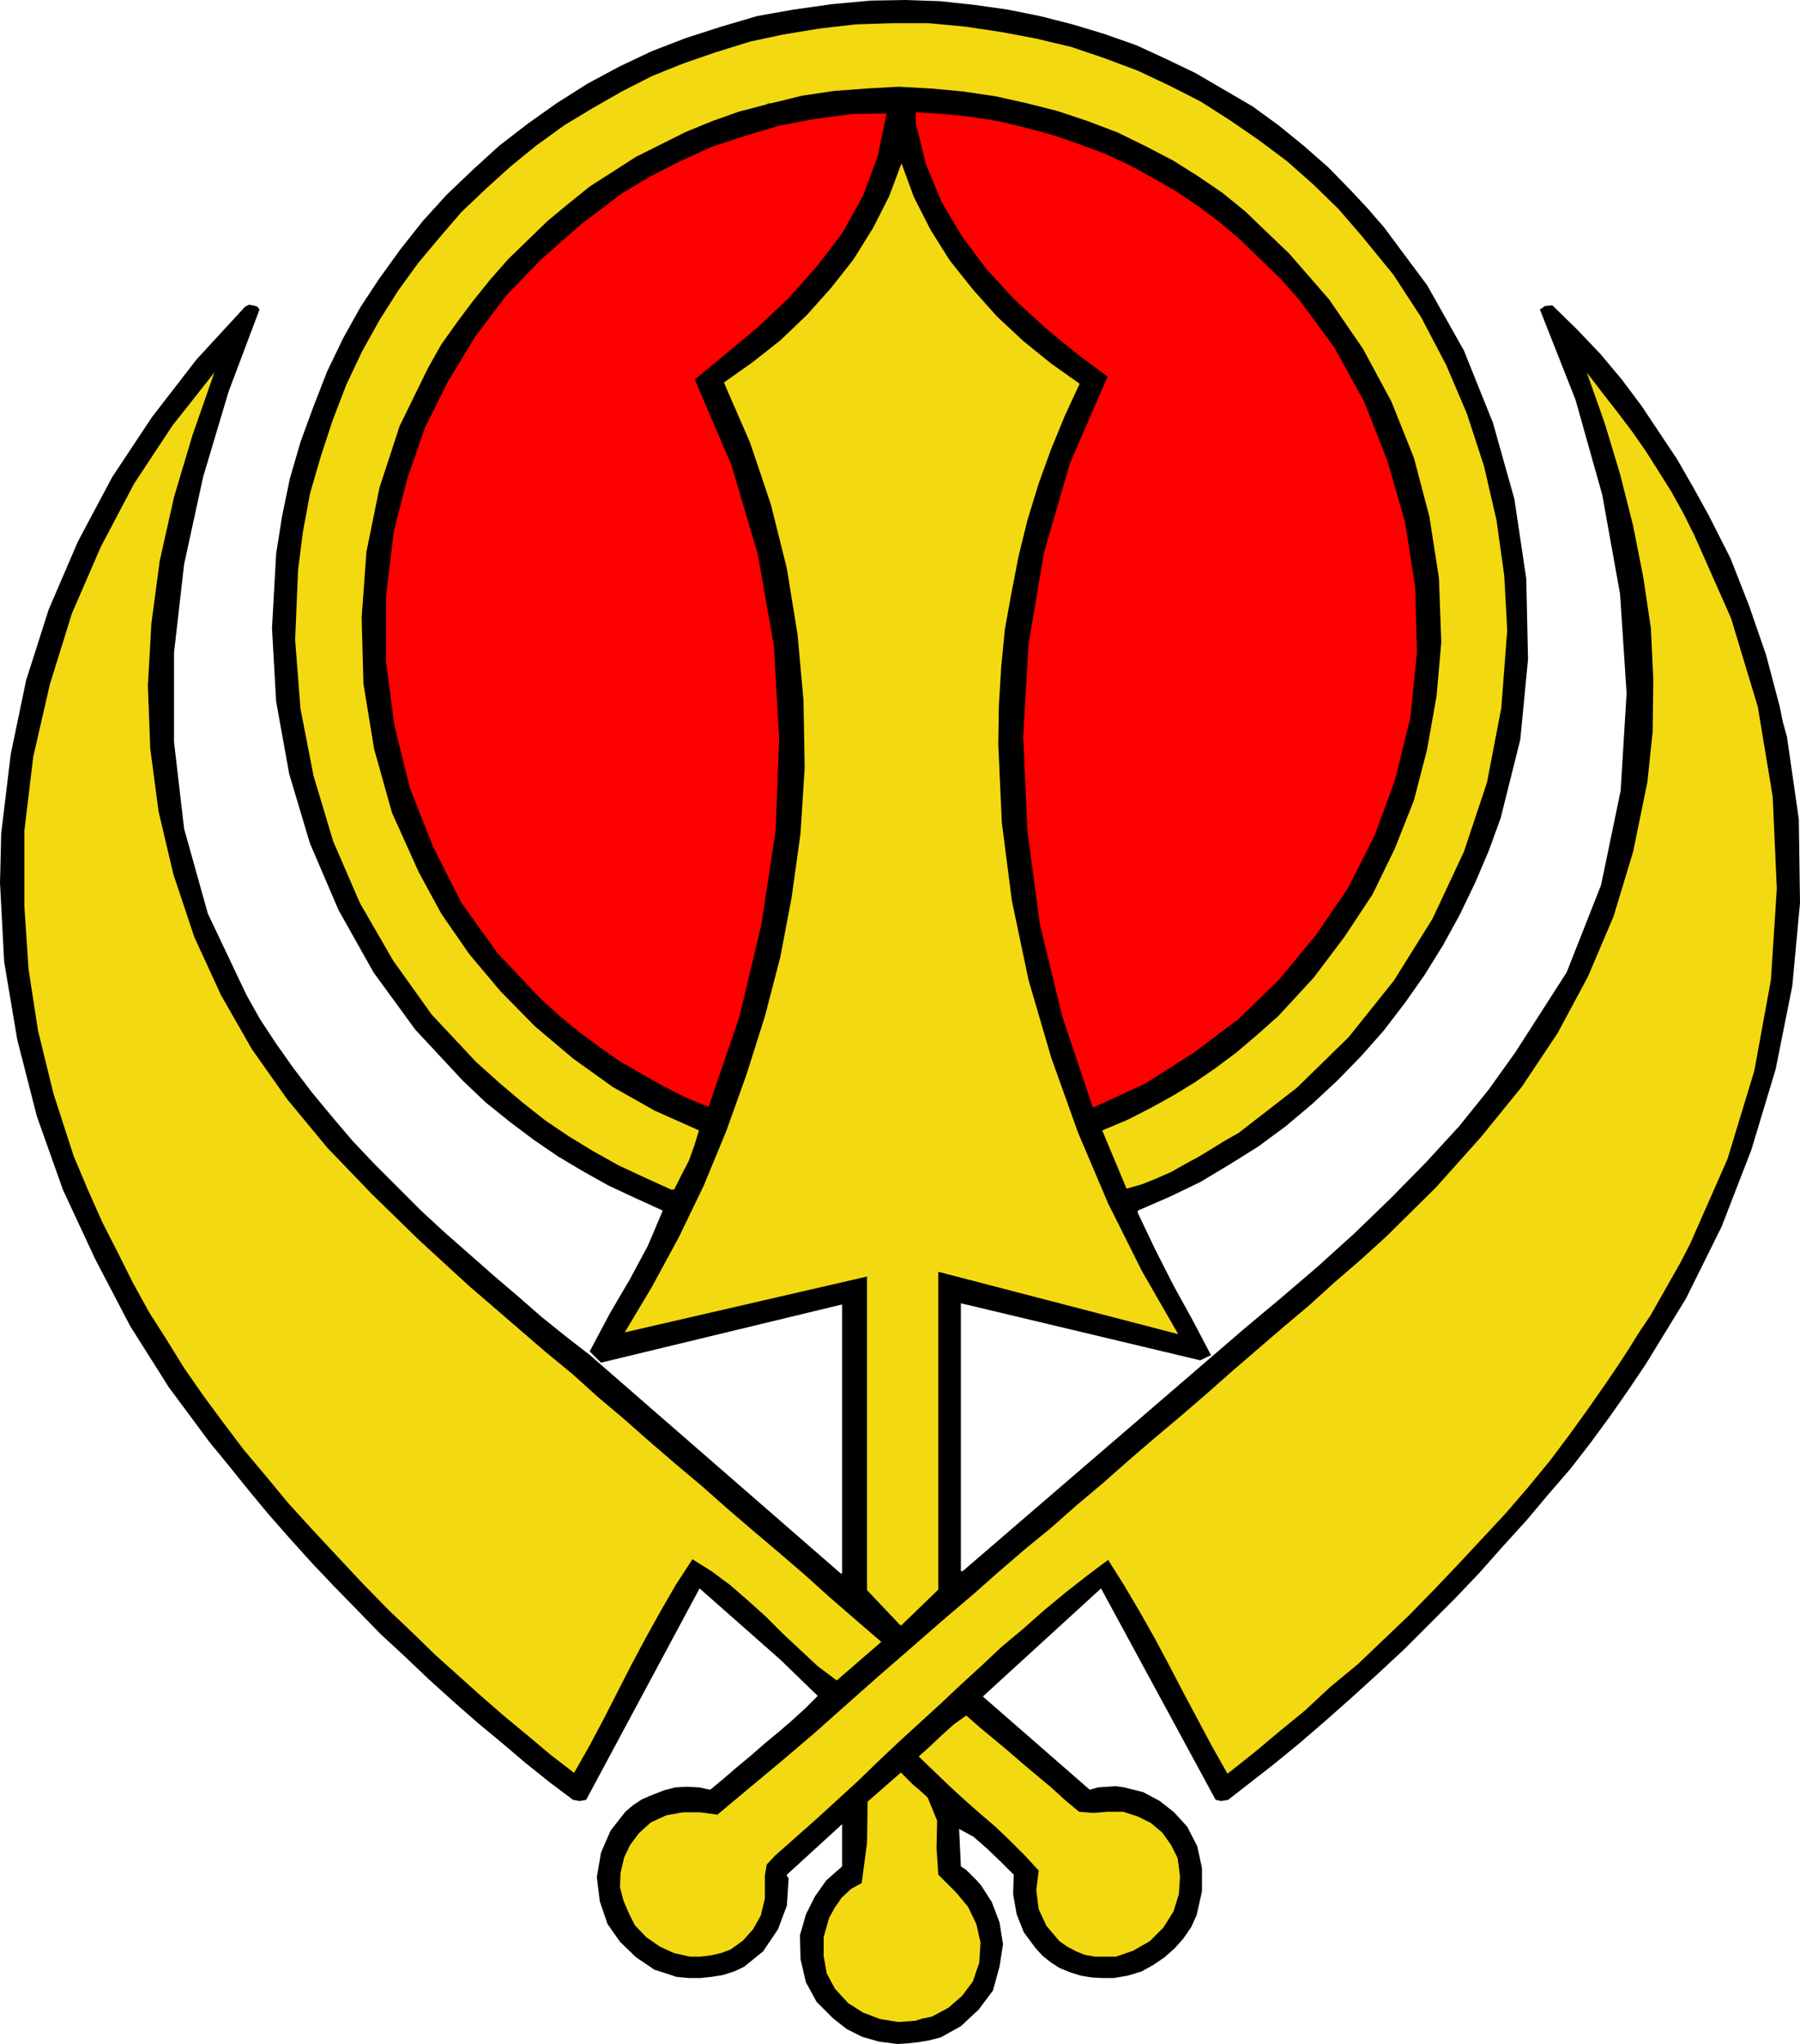 <?xml version="1.0" encoding="UTF-8" standalone="no"?>
<svg
   version="1.0"
   width="129.595mm"
   height="147.116mm"
   id="svg9"
   sodipodi:docname="Sikhism.wmf"
   xmlns:inkscape="http://www.inkscape.org/namespaces/inkscape"
   xmlns:sodipodi="http://sodipodi.sourceforge.net/DTD/sodipodi-0.dtd"
   xmlns="http://www.w3.org/2000/svg"
   xmlns:svg="http://www.w3.org/2000/svg">
  <sodipodi:namedview
     id="namedview9"
     pagecolor="#ffffff"
     bordercolor="#000000"
     borderopacity="0.25"
     inkscape:showpageshadow="2"
     inkscape:pageopacity="0.0"
     inkscape:pagecheckerboard="0"
     inkscape:deskcolor="#d1d1d1"
     inkscape:document-units="mm" />
  <defs
     id="defs1">
    <pattern
       id="WMFhbasepattern"
       patternUnits="userSpaceOnUse"
       width="6"
       height="6"
       x="0"
       y="0" />
  </defs>
  <path
     style="fill:#000000;fill-opacity:1;fill-rule:evenodd;stroke:none"
     d="m 329.502,368.586 -5.01,-9.534 -5.171,-9.372 -5.01,-9.857 -4.686,-9.857 v -0.323 -0.323 l 8.565,-3.717 8.403,-4.04 8.08,-4.848 7.757,-4.848 7.434,-5.494 7.11,-5.979 6.949,-6.464 6.464,-6.625 6.141,-6.948 5.818,-7.595 5.333,-7.595 5.01,-8.079 4.525,-8.241 4.202,-8.726 3.717,-8.726 3.232,-8.887 5.333,-21.33 2.101,-21.815 -0.485,-21.976 -3.232,-21.653 -5.818,-20.683 -7.918,-19.714 -10.019,-17.775 -11.797,-15.836 -2.262,-2.585 -1.939,-2.262 -2.424,-2.585 -2.262,-2.424 -6.141,-6.302 -6.626,-5.817 -6.949,-5.656 -7.11,-5.171 -7.757,-4.525 -7.757,-4.525 -8.08,-3.878 -8.08,-3.717 L 300.414,9.211 291.849,6.625 282.961,4.363 274.073,2.585 264.862,1.293 255.813,0.323 246.44,0 l -9.534,0.162 -10.504,0.97 -10.342,1.454 -10.019,1.777 -9.858,2.909 -9.534,3.07 -9.211,3.555 -8.888,4.201 -8.726,4.686 -8.403,5.332 -7.757,5.494 -7.757,5.979 -7.272,6.625 -7.11,6.787 -6.464,7.11 -6.141,7.756 -5.818,8.079 -5.01,7.595 -4.686,8.403 -4.363,9.049 -3.717,9.534 -3.555,9.695 -2.909,10.019 -2.101,10.18 -1.616,10.18 -1.131,20.36 1.131,19.876 3.555,19.714 5.656,18.906 7.757,18.098 9.534,16.967 11.312,15.513 12.928,13.897 6.302,5.979 6.626,5.332 6.464,4.848 6.626,4.525 6.787,4.04 6.949,3.878 7.272,3.393 7.434,3.393 -4.04,9.534 -4.848,9.049 -5.494,9.372 -5.494,10.342 3.07,3.07 65.61,-15.836 v 73.039 l -0.162,0.162 v 0.162 l -68.518,-59.627 -6.464,-5.009 -6.626,-5.332 -6.302,-5.494 -6.626,-5.656 -6.787,-5.979 -6.626,-5.817 -6.464,-5.979 -6.302,-6.302 -6.302,-6.302 -5.979,-6.302 -5.494,-6.464 -5.494,-6.625 -5.171,-6.787 -4.686,-6.625 -4.363,-6.625 -3.717,-6.625 -10.504,-22.138 -6.464,-23.107 -2.747,-23.592 v -24.238 l 2.747,-24.077 5.171,-23.754 6.949,-23.269 8.403,-22.299 -0.646,-0.808 -1.131,-0.323 -1.131,-0.162 -0.97,0.485 -13.251,14.381 -12.12,15.674 -10.827,16.321 -9.373,17.613 -7.918,18.421 -6.141,19.229 -4.202,20.199 -2.586,21.491 -0.162,6.948 L 0,240.122 l 1.131,21.491 3.555,21.168 5.333,20.845 7.11,20.037 8.726,18.744 9.534,18.26 10.504,16.644 11.15,15.028 5.171,6.302 5.333,6.625 5.494,6.625 5.818,6.625 5.979,6.625 5.979,6.302 6.464,6.625 6.302,6.464 6.464,5.979 6.626,6.302 6.626,5.979 6.626,5.817 6.626,5.494 6.464,5.494 6.464,5.171 6.464,4.848 1.778,0.323 1.778,-0.323 30.866,-57.526 21.978,19.391 10.181,9.857 -3.232,3.232 -3.717,3.393 -3.555,3.07 -3.717,3.07 -3.878,3.393 -3.717,3.07 -3.555,3.07 -3.878,3.232 -3.07,-0.646 -3.394,-0.162 -3.07,0.162 -3.07,0.808 -2.909,1.131 -3.07,1.293 -2.424,1.616 -2.101,1.777 -4.04,5.171 -2.586,5.979 -1.131,6.625 0.808,6.625 2.101,6.14 3.394,4.848 4.363,4.201 5.01,3.393 3.07,0.97 2.909,0.97 3.394,0.323 h 3.07 l 3.07,-0.323 3.07,-0.485 3.07,-0.97 2.747,-1.293 5.171,-4.201 4.04,-5.979 2.424,-6.464 0.485,-7.433 -0.485,-0.646 v -0.323 l 15.029,-13.735 v 11.473 l -4.363,3.878 -3.07,4.363 -2.424,4.848 -1.616,5.656 0.162,6.464 1.454,6.302 2.909,5.332 4.525,4.525 3.717,2.909 4.202,2.101 4.525,1.293 5.01,0.646 2.747,-0.162 2.909,-0.323 2.909,-0.485 3.232,-0.808 5.494,-3.07 4.848,-4.525 3.878,-5.171 1.778,-6.464 0.97,-6.14 -0.97,-5.979 -2.101,-5.494 -2.909,-4.525 -1.293,-1.454 -1.454,-1.454 -1.293,-1.293 -1.454,-0.97 -0.485,-10.18 3.878,2.101 3.717,3.232 3.878,3.717 3.394,3.393 -0.162,5.332 0.97,5.494 1.939,4.848 3.232,4.363 1.939,2.101 2.262,1.777 2.262,1.454 2.747,1.131 3.07,0.97 2.909,0.485 2.909,0.162 h 3.07 l 3.878,-0.646 3.717,-1.131 3.232,-1.777 3.07,-2.101 2.747,-2.424 2.424,-2.747 2.101,-3.07 1.454,-3.232 1.454,-6.464 v -6.302 l -1.293,-5.979 -2.747,-5.332 -3.555,-3.878 -3.878,-3.07 -4.525,-2.424 -5.171,-1.293 -2.262,-0.323 -2.424,0.162 -2.424,0.162 -2.262,0.646 -29.088,-25.37 32.158,-29.409 31.189,57.526 1.454,0.323 1.939,-0.323 12.443,-9.695 7.11,-5.817 7.11,-6.14 7.11,-6.302 7.11,-6.464 7.11,-6.625 6.787,-6.787 6.949,-6.948 6.626,-6.948 6.302,-7.11 6.464,-7.11 5.979,-7.11 6.141,-7.11 5.494,-7.11 5.333,-7.272 4.848,-6.948 4.686,-6.948 10.989,-17.936 9.696,-19.552 8.08,-20.845 6.626,-21.976 4.525,-22.623 2.101,-22.623 -0.323,-22.784 -3.232,-22.461 -1.131,-4.04 -0.808,-4.04 -3.717,-14.058 -4.686,-13.574 -5.01,-12.766 -5.979,-11.796 -4.202,-7.595 -4.363,-7.595 -4.848,-7.272 -4.848,-7.272 -5.333,-7.11 -5.818,-6.948 -6.302,-6.625 -6.787,-6.625 -1.939,0.162 -1.454,0.97 9.696,24.562 7.272,25.854 4.848,26.985 1.778,26.985 -1.616,26.501 -5.333,25.693 -9.373,23.754 -13.898,21.653 -7.272,10.18 -8.08,10.019 -9.05,9.857 -9.534,9.695 -9.858,9.534 -10.181,9.211 -10.019,8.564 -9.858,8.241 -76.598,65.929 h -0.162 -0.323 v -72.877 l 65.125,15.513 3.07,-1.454 v 0 z"
     id="path1" />
  <path
     style="fill:#f3d911;fill-opacity:1;fill-rule:evenodd;stroke:none"
     d="m 244.501,550.051 2.101,-0.162 2.424,-0.162 2.101,-0.646 2.424,-0.485 4.525,-2.424 3.717,-3.232 2.909,-3.878 1.778,-5.171 0.323,-5.494 -1.131,-5.009 -2.262,-4.686 -3.232,-3.878 -4.848,-4.848 -0.485,-7.272 0.162,-7.433 -2.586,-6.302 -1.939,-1.777 -1.939,-1.616 -1.616,-1.616 -1.778,-1.777 -9.05,7.918 -0.162,11.15 -1.454,10.988 -2.909,1.616 -2.586,2.424 -1.778,2.585 -1.616,2.909 -1.454,5.171 v 5.171 l 0.808,4.686 2.262,4.201 3.555,3.878 4.04,2.585 4.686,1.777 5.01,0.808 z"
     id="path2" />
  <path
     style="fill:#f3d911;fill-opacity:1;fill-rule:evenodd;stroke:none"
     d="m 187.779,532.276 h 2.747 l 2.747,-0.323 2.909,-0.646 2.586,-0.97 3.394,-2.424 2.747,-3.07 2.101,-3.717 1.131,-4.686 v -3.232 -3.07 l 0.485,-2.909 2.262,-2.424 5.656,-5.009 5.656,-5.009 5.656,-5.171 5.656,-5.171 5.494,-5.332 5.656,-5.332 5.656,-5.171 5.656,-5.171 5.494,-5.171 5.656,-5.171 5.494,-5.171 5.818,-4.848 5.656,-5.009 5.656,-4.686 5.979,-4.686 5.818,-4.363 4.363,6.948 4.202,7.11 4.202,7.433 3.878,7.272 3.878,7.433 3.878,7.272 3.878,7.272 4.202,7.433 6.949,-5.494 6.949,-5.817 7.11,-5.817 6.949,-6.464 7.434,-6.14 6.949,-6.625 7.11,-6.787 6.787,-6.948 6.464,-6.787 6.626,-7.11 6.464,-6.948 5.979,-6.948 5.979,-7.272 5.333,-7.11 5.01,-6.948 4.848,-6.948 3.07,-4.525 3.07,-4.686 2.909,-4.686 3.07,-4.525 2.747,-4.848 2.747,-4.848 2.747,-4.848 2.586,-5.009 10.181,-23.107 7.272,-23.915 4.525,-24.723 1.616,-24.885 -1.131,-25.046 -4.04,-24.4 -7.272,-24.077 -10.019,-22.623 -3.07,-6.14 -3.232,-5.817 -3.555,-5.656 -3.394,-5.332 -3.717,-5.332 -4.04,-5.332 -4.04,-5.171 -4.202,-5.494 4.848,13.735 4.202,13.897 3.555,14.058 2.747,13.897 2.101,14.058 0.646,13.897 -0.162,14.058 -1.454,13.897 -3.878,18.906 -5.333,17.613 -6.949,16.321 -8.242,15.351 -9.696,14.543 -11.15,13.735 -12.282,13.735 -13.574,13.412 -6.949,6.302 -7.11,6.14 -6.949,6.302 -7.11,5.979 -6.949,5.979 -7.11,6.14 -6.949,6.14 -6.949,5.979 -7.11,5.979 -6.949,5.979 -6.949,6.14 -7.11,5.979 -6.949,6.14 -7.11,5.817 -6.949,5.979 -6.949,6.14 -8.726,7.433 -8.888,7.756 -8.565,7.433 -8.565,7.595 -8.726,7.756 -8.726,7.433 -8.726,7.272 -8.888,7.433 -4.686,-0.646 h -4.686 l -4.525,0.808 -4.202,1.939 -3.232,2.909 -2.424,3.232 -1.616,3.393 -0.97,4.201 -0.162,3.878 0.97,3.717 1.454,3.393 1.616,3.232 3.07,3.232 3.717,2.585 3.878,1.777 z"
     id="path3" />
  <path
     style="fill:#f3d911;fill-opacity:1;fill-rule:evenodd;stroke:none"
     d="m 297.99,532.276 h 5.656 l 4.686,-1.616 4.525,-2.585 3.717,-3.717 2.747,-4.363 1.454,-4.686 0.323,-4.848 -0.646,-5.009 -1.778,-3.555 -2.424,-3.393 -3.07,-2.585 -3.555,-1.777 -4.04,-1.293 h -4.202 l -4.04,0.323 -3.717,-0.323 -3.878,-3.232 -3.717,-3.393 -3.878,-3.232 -4.04,-3.393 -3.717,-3.232 -3.878,-3.232 -3.717,-3.07 -3.878,-3.393 -3.394,2.424 -3.232,2.909 -3.07,2.909 -3.232,2.909 4.04,3.878 4.202,4.04 4.04,3.717 4.202,3.717 4.363,3.717 4.04,3.878 4.04,4.04 3.717,4.04 -0.646,5.332 0.646,5.171 2.101,4.525 3.555,4.201 2.101,1.454 2.424,1.293 2.424,0.97 z"
     id="path4" />
  <path
     style="fill:#f3d911;fill-opacity:1;fill-rule:evenodd;stroke:none"
     d="m 156.267,482.184 4.04,-7.11 3.878,-7.272 3.717,-7.272 3.878,-7.595 3.878,-7.272 4.04,-7.272 4.202,-7.272 4.525,-6.948 5.171,3.232 5.01,3.717 4.848,4.201 4.848,4.363 4.686,4.686 4.848,4.525 4.686,4.363 5.171,3.878 12.12,-10.503 -6.949,-5.979 -7.272,-6.302 -6.626,-5.979 -6.949,-5.979 -7.272,-6.14 -6.949,-5.979 -6.949,-6.14 -7.11,-5.979 -6.949,-5.979 -6.949,-6.14 -7.11,-5.979 -6.787,-6.14 -7.272,-5.979 -6.949,-5.979 -7.11,-6.14 -6.949,-5.979 -13.736,-12.604 -12.766,-12.442 -12.12,-12.604 -10.827,-13.089 -9.696,-13.735 -8.403,-14.705 -7.272,-15.836 -5.656,-16.967 -4.04,-17.129 -2.262,-17.129 -0.646,-17.128 0.97,-16.967 2.262,-16.967 3.878,-17.29 5.01,-16.805 5.979,-17.128 -11.474,14.543 -10.342,15.674 -9.05,17.128 -7.918,18.26 -5.979,19.229 -4.525,19.714 -2.424,20.199 v 20.36 l 1.131,17.128 2.586,16.805 4.202,17.129 5.494,16.967 3.878,9.211 3.878,8.726 4.202,8.241 4.202,8.403 4.363,7.918 4.848,7.595 4.686,7.595 5.171,7.433 5.494,7.433 5.494,7.272 5.979,7.11 6.141,7.433 6.464,7.11 6.787,7.272 6.949,7.433 7.272,7.433 6.464,6.14 6.141,5.979 6.302,5.656 6.302,5.656 6.141,5.332 6.464,5.332 6.141,5.171 6.302,4.848 h 0.162 z"
     id="path5" />
  <path
     style="fill:#f3d911;fill-opacity:1;fill-rule:evenodd;stroke:none"
     d="m 245.309,442.109 10.019,-9.695 V 345.964 l 65.286,16.967 -9.858,-17.129 -9.211,-18.421 -8.242,-19.391 -7.272,-20.36 -6.141,-21.007 -4.525,-21.491 -2.747,-21.33 -0.97,-21.33 0.162,-10.665 0.646,-10.503 0.97,-10.019 1.778,-9.857 1.939,-10.019 2.424,-9.857 3.07,-10.019 3.394,-9.372 3.717,-9.049 4.04,-8.726 -7.757,-5.494 -7.595,-6.14 -7.11,-6.625 -6.626,-7.433 -6.302,-7.918 -5.171,-8.241 -4.525,-8.887 -3.394,-9.211 -3.394,9.049 -4.363,8.564 -5.333,8.564 -5.979,7.595 -6.626,7.433 -7.272,6.948 -7.595,5.979 -7.757,5.494 7.11,16.321 5.656,16.805 4.363,17.452 2.909,17.936 1.616,17.936 0.323,18.26 -1.131,17.936 -2.424,17.452 -3.07,16.159 -4.202,16.159 -5.01,15.836 -5.494,15.351 -6.141,14.866 -6.787,14.058 -7.272,13.412 -7.434,12.442 65.933,-15.189 v 85.319 l 9.05,9.534 h 0.162 0.162 z"
     id="path6" />
  <path
     style="fill:#f3d911;fill-opacity:1;fill-rule:evenodd;stroke:none"
     d="m 182.769,323.503 0.485,0.162 0.323,-0.323 1.778,-3.555 2.101,-4.04 1.454,-4.04 1.293,-4.201 -11.958,-5.332 -11.474,-6.464 -10.827,-7.756 -10.342,-8.726 -9.373,-9.534 -8.565,-10.18 -7.595,-10.988 -6.141,-11.311 -7.272,-16.159 -4.848,-17.29 -2.909,-17.775 -0.485,-17.936 1.293,-17.936 3.555,-17.452 5.494,-16.805 7.757,-15.836 3.555,-6.302 4.363,-6.14 4.363,-5.817 4.686,-5.817 4.848,-5.494 5.333,-5.171 5.333,-5.171 5.656,-4.686 5.818,-4.686 6.302,-4.04 6.302,-4.04 6.787,-3.393 6.787,-3.393 7.11,-2.909 7.272,-2.585 7.434,-1.939 0.646,-0.323 h 0.646 l 8.565,-2.101 8.726,-1.293 8.726,-0.646 8.726,-0.485 8.888,0.485 8.726,0.808 8.726,1.293 8.726,1.939 8.242,2.101 8.242,2.747 8.08,3.07 7.595,3.717 7.434,3.878 6.949,4.363 6.626,4.525 6.141,5.009 11.958,11.473 10.827,12.442 9.211,13.412 7.757,14.381 6.141,15.351 4.202,15.997 2.586,16.644 0.646,17.452 -1.293,14.705 -2.586,14.543 -3.555,13.735 -5.171,13.089 -6.141,12.604 -7.595,11.473 -8.403,11.15 -9.534,10.342 -5.818,5.171 -5.494,4.686 -5.818,4.363 -5.656,3.878 -5.818,3.555 -6.141,3.393 -6.302,3.232 -6.949,2.909 6.626,15.836 4.04,-1.131 4.04,-1.616 4.04,-1.777 3.717,-2.101 3.878,-2.101 3.717,-2.262 3.394,-2.101 3.717,-2.101 15.837,-12.281 14.059,-13.735 12.282,-15.351 10.504,-16.805 8.565,-18.26 6.302,-18.906 3.878,-20.199 1.616,-21.168 -0.808,-14.866 -2.101,-15.028 -3.394,-14.705 -4.686,-14.381 -5.656,-13.25 -6.787,-12.927 -7.595,-11.634 -8.726,-10.665 -6.141,-7.11 -6.787,-6.625 -7.11,-6.302 -7.757,-5.817 -7.757,-5.332 -8.08,-5.171 -8.565,-4.363 -8.565,-4.04 -9.05,-3.393 -9.05,-3.07 -9.534,-2.262 -9.373,-1.777 -9.696,-1.454 -10.181,-0.97 h -9.858 l -10.019,0.323 -9.858,1.131 -9.858,1.616 -9.05,1.939 -9.373,2.909 -8.888,3.07 -8.403,3.393 -8.242,4.201 -7.918,4.525 -7.757,4.686 -7.595,5.494 -6.949,5.656 -6.787,6.14 -6.626,6.302 -5.979,6.948 -5.818,6.948 -5.494,7.595 -5.01,7.918 -4.686,8.403 -4.363,9.211 -3.717,9.695 -3.232,9.857 -2.909,10.019 -1.939,10.503 -1.293,10.18 -0.808,19.068 1.454,18.744 3.555,18.26 5.333,17.775 7.272,16.805 9.05,15.674 10.504,14.705 12.12,12.927 6.302,5.656 6.302,5.332 6.141,4.848 6.464,4.363 6.626,4.04 6.949,3.878 6.949,3.232 7.434,3.393 v 0 z"
     id="path7" />
  <path
     style="fill:#ff0000;fill-opacity:1;fill-rule:evenodd;stroke:none"
     d="m 192.789,301.203 8.403,-24.562 5.979,-25.046 3.878,-25.531 0.97,-25.208 -1.454,-25.37 -4.363,-24.723 -7.11,-24.077 -10.019,-23.431 8.403,-6.948 8.726,-7.272 8.403,-7.918 7.595,-8.564 6.949,-9.049 5.656,-10.18 4.04,-10.827 2.424,-11.634 -9.534,0.162 -9.696,1.293 -9.696,1.777 -9.211,2.747 -9.373,3.07 -8.565,3.878 -8.242,4.201 -7.595,4.525 -11.312,8.564 -10.666,9.372 -9.696,10.019 -8.403,11.15 -7.272,11.958 -6.302,12.604 -4.848,13.897 -3.717,14.543 -2.101,17.613 v 17.613 l 2.262,17.452 4.202,16.967 6.302,15.997 7.757,15.351 9.858,13.735 11.474,12.119 5.494,5.009 5.333,4.363 5.494,4.04 5.494,3.878 5.656,3.232 5.979,3.393 5.979,3.07 6.626,2.747 v 0 z"
     id="path8" />
  <path
     style="fill:#ff0000;fill-opacity:1;fill-rule:evenodd;stroke:none"
     d="m 297.667,301.203 13.736,-6.302 13.251,-8.403 12.282,-9.211 11.15,-10.827 10.019,-12.119 8.726,-12.766 7.272,-14.381 5.494,-15.028 4.202,-16.967 1.778,-17.775 -0.485,-17.775 -2.747,-17.613 -4.848,-16.805 -6.302,-15.997 -8.08,-14.705 -9.534,-12.927 -5.01,-5.656 -5.494,-5.332 -5.333,-5.171 -5.656,-4.848 -5.818,-4.363 -5.979,-4.04 -6.464,-3.717 -6.464,-3.555 -6.626,-3.07 -6.949,-2.585 -6.949,-2.424 -7.11,-1.939 -7.272,-1.777 -7.757,-1.293 -7.757,-0.808 -7.757,-0.485 v 1.293 1.616 l 2.747,11.15 4.202,10.18 5.656,9.534 6.626,8.887 7.595,8.241 8.08,7.433 8.403,6.948 8.888,6.625 -10.181,23.43 -7.11,24.4 -4.202,24.885 -1.454,25.208 1.131,25.531 3.394,25.531 6.141,25.208 8.242,24.562 h 0.162 0.162 z"
     id="path9" />
</svg>
